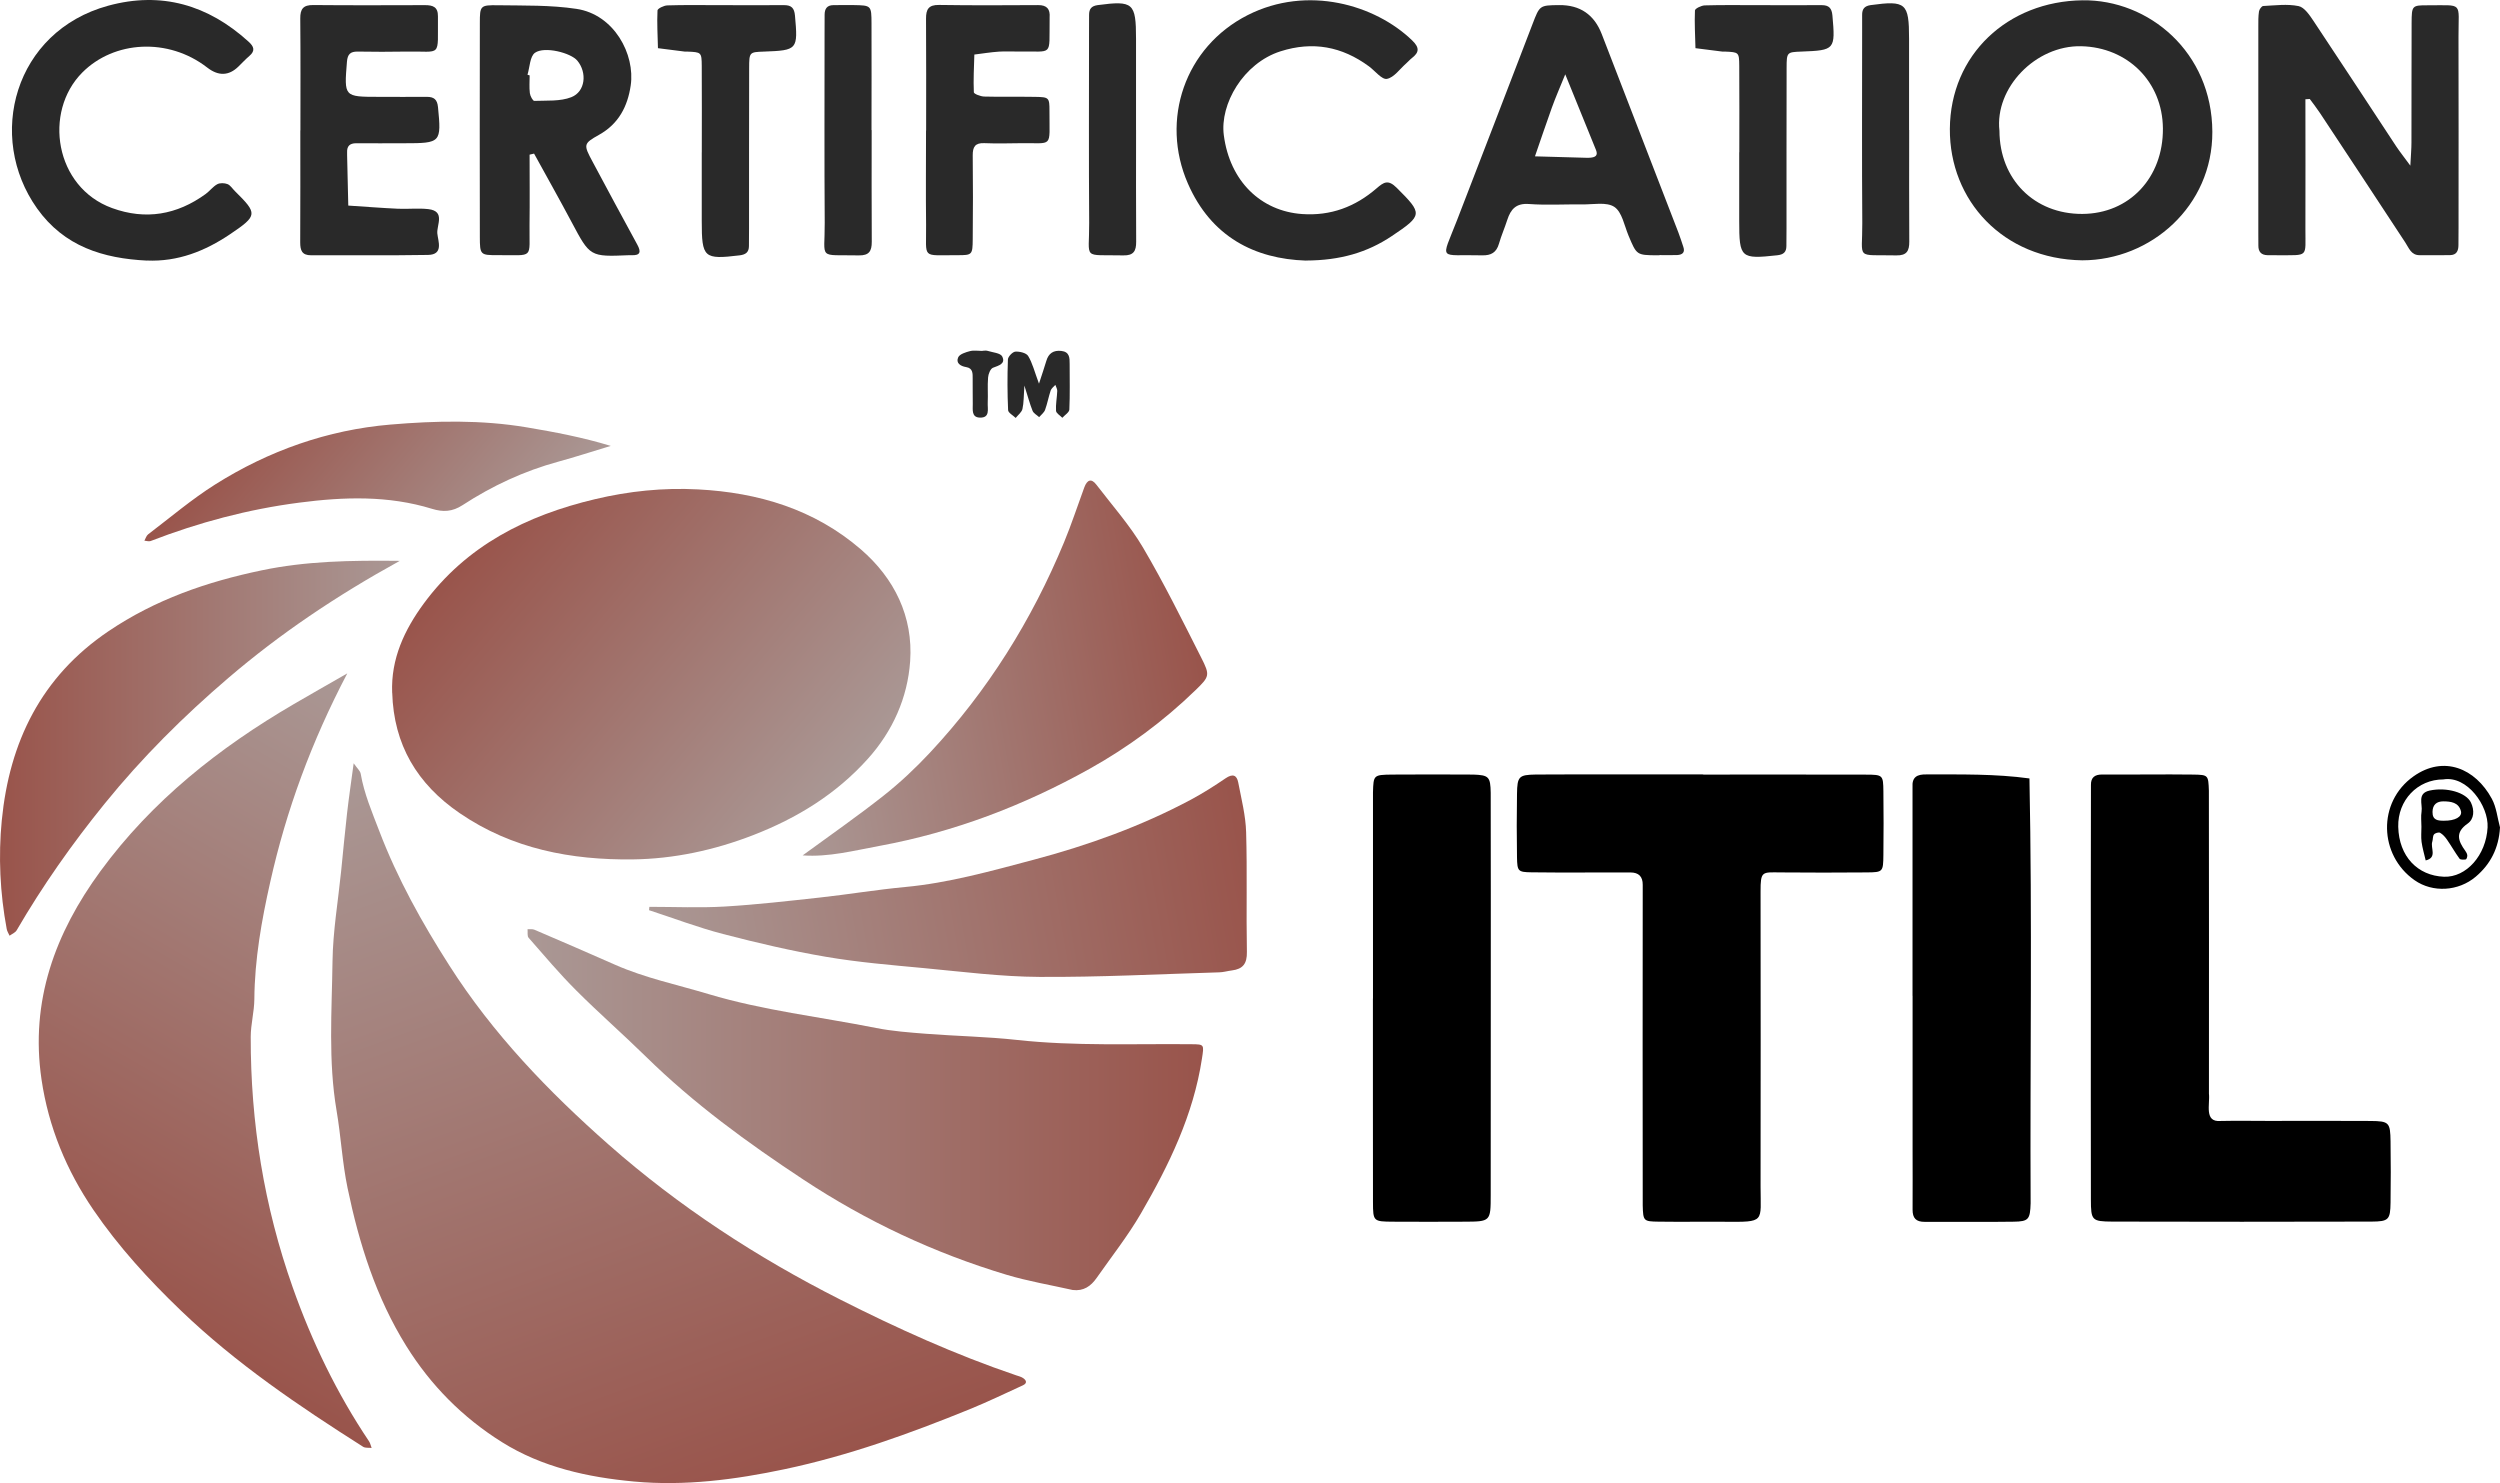 <?xml version="1.0" encoding="UTF-8"?> <svg xmlns="http://www.w3.org/2000/svg" width="177" height="105" viewBox="0 0 177 105" fill="none"><g id="ITIL (2) 1" clip-path="url(#clip0_862_448)"><g id="Layer 1"><g id="Group"><path id="Vector" d="M25.04 54.04C25.292 54.404 25.501 54.577 25.537 54.779C25.782 56.2 26.343 57.505 26.855 58.843C28.14 62.21 29.872 65.318 31.806 68.347C34.895 73.196 38.845 77.296 43.108 81.053C48.056 85.412 53.558 89.006 59.456 91.992C63.511 94.043 67.633 95.911 71.94 97.371C72.109 97.429 72.289 97.469 72.433 97.566C72.664 97.721 72.75 97.926 72.426 98.078C71.177 98.651 69.934 99.25 68.663 99.769C64.403 101.503 60.083 103.061 55.567 104.016C52.042 104.763 48.477 105.224 44.887 104.892C41.614 104.589 38.392 103.89 35.536 102.102C32.756 100.36 30.499 98.082 28.763 95.294C26.62 91.851 25.425 88.044 24.608 84.114C24.233 82.311 24.14 80.454 23.83 78.637C23.232 75.121 23.495 71.581 23.542 68.055C23.571 65.924 23.938 63.797 24.154 61.666C24.291 60.303 24.417 58.94 24.572 57.577C24.698 56.467 24.863 55.36 25.04 54.04Z" fill="url(#paint0_linear_862_448)"></path><path id="Vector_2" d="M27.765 49.053C27.668 46.633 28.644 44.582 30.002 42.732C33.023 38.626 37.282 36.491 42.129 35.341C44.527 34.771 46.954 34.519 49.417 34.649C53.698 34.872 57.659 36.058 60.95 38.896C63.327 40.947 64.659 43.659 64.439 46.814C64.259 49.395 63.208 51.764 61.436 53.733C59.193 56.228 56.435 57.922 53.317 59.13C50.562 60.197 47.699 60.81 44.801 60.846C40.462 60.897 36.263 60.114 32.554 57.576C29.526 55.507 27.877 52.723 27.769 49.049L27.765 49.053Z" fill="url(#paint1_linear_862_448)"></path><path id="Vector_3" d="M24.59 47.672C22.048 52.518 20.272 57.36 19.135 62.437C18.519 65.173 18.029 67.924 18.008 70.747C18 71.634 17.752 72.521 17.752 73.408C17.738 79.487 18.695 85.411 20.726 91.151C22.087 94.998 23.848 98.647 26.124 102.04C26.217 102.177 26.25 102.357 26.311 102.515C26.109 102.49 25.864 102.53 25.71 102.433C21.169 99.548 16.726 96.548 12.815 92.795C10.521 90.596 8.393 88.266 6.611 85.656C4.71 82.869 3.432 79.793 2.938 76.415C2.128 70.87 3.903 66.064 7.112 61.679C10.763 56.693 15.501 52.947 20.798 49.853C21.979 49.165 23.171 48.487 24.593 47.672H24.59Z" fill="url(#paint2_linear_862_448)"></path><path id="Vector_4" d="M75.944 91.331C74.378 90.978 72.786 90.711 71.252 90.25C66.132 88.71 61.346 86.467 56.867 83.507C52.917 80.9 49.118 78.135 45.733 74.811C44.113 73.221 42.395 71.724 40.79 70.116C39.608 68.934 38.528 67.654 37.426 66.395C37.315 66.269 37.372 65.995 37.351 65.786C37.513 65.797 37.697 65.764 37.84 65.826C39.749 66.644 41.654 67.466 43.551 68.306C45.679 69.244 47.948 69.716 50.159 70.38C54.048 71.544 58.07 71.995 62.027 72.781C63.19 73.012 64.389 73.098 65.574 73.192C67.716 73.358 69.873 73.394 72.005 73.628C76.124 74.079 80.254 73.888 84.381 73.931C85.27 73.938 85.252 73.956 85.097 74.955C84.492 78.936 82.767 82.48 80.784 85.901C79.858 87.499 78.702 88.962 77.64 90.48C77.233 91.061 76.718 91.429 75.94 91.331H75.944Z" fill="url(#paint3_linear_862_448)"></path><path id="Vector_5" d="M120.594 54.84C124.432 54.84 128.267 54.833 132.106 54.844C133.308 54.848 133.33 54.873 133.344 56.023C133.362 57.523 133.362 59.026 133.344 60.526C133.33 61.734 133.312 61.756 132.167 61.767C130.129 61.785 128.091 61.785 126.053 61.767C124.756 61.756 124.645 61.658 124.648 63.126C124.659 70.088 124.656 77.054 124.648 84.016C124.648 86.547 125.008 86.522 122.088 86.501C120.529 86.49 118.97 86.515 117.411 86.493C116.359 86.479 116.334 86.443 116.305 85.347C116.291 77.782 116.302 70.218 116.305 62.654C116.312 62.059 116.021 61.77 115.434 61.77C113.097 61.76 110.756 61.792 108.42 61.76C107.476 61.745 107.422 61.684 107.404 60.71C107.379 59.21 107.379 57.707 107.404 56.207C107.422 54.97 107.534 54.858 108.729 54.837C112.687 54.812 116.644 54.84 120.601 54.83L120.594 54.84Z" fill="black"></path><path id="Vector_6" d="M148.032 70.528C148.032 65.541 148.024 60.558 148.039 55.572C148.032 55.035 148.32 54.836 148.824 54.836C150.984 54.851 153.145 54.811 155.302 54.84C156.346 54.861 156.349 54.876 156.389 55.99C156.407 63.136 156.389 70.286 156.393 77.432C156.479 78.178 156.033 79.466 157.217 79.365C158.355 79.339 159.497 79.361 160.638 79.361C163.036 79.361 165.438 79.347 167.836 79.365C169.15 79.376 169.233 79.469 169.251 80.821C169.269 82.263 169.273 83.706 169.251 85.144C169.233 86.359 169.118 86.482 167.904 86.489C161.787 86.504 155.665 86.507 149.548 86.489C148.104 86.478 148.039 86.406 148.035 84.935C148.024 80.129 148.032 75.326 148.032 70.52H148.035L148.032 70.528Z" fill="black"></path><path id="Vector_7" d="M45.978 64.204C47.757 64.204 49.543 64.287 51.318 64.182C53.569 64.049 55.816 63.789 58.059 63.544C60.068 63.324 62.067 62.989 64.076 62.801C67.176 62.513 70.165 61.669 73.146 60.88C77.013 59.856 80.784 58.504 84.334 56.607C85.173 56.156 85.983 55.641 86.772 55.103C87.265 54.768 87.564 54.858 87.668 55.406C87.891 56.575 88.194 57.746 88.226 58.925C88.309 61.745 88.226 64.572 88.28 67.391C88.298 68.228 87.996 68.61 87.215 68.707C86.919 68.743 86.627 68.833 86.332 68.841C82.087 68.967 77.842 69.19 73.596 69.165C70.863 69.151 68.13 68.797 65.404 68.541C63.096 68.325 60.774 68.134 58.491 67.744C56.039 67.326 53.608 66.757 51.196 66.129C49.421 65.668 47.7 65.011 45.953 64.442C45.96 64.362 45.968 64.279 45.975 64.2L45.978 64.204Z" fill="url(#paint4_linear_862_448)"></path><path id="Vector_8" d="M135.407 70.506C135.4 65.581 135.414 60.656 135.407 55.734C135.357 55.002 135.746 54.815 136.397 54.829C138.835 54.833 141.266 54.782 143.685 55.114C143.887 65.133 143.721 75.164 143.768 85.191C143.732 86.33 143.631 86.482 142.566 86.496C140.466 86.529 138.367 86.496 136.268 86.507C135.652 86.511 135.407 86.24 135.411 85.645C135.422 84.203 135.411 82.761 135.411 81.322C135.411 77.72 135.411 74.115 135.411 70.513L135.407 70.506Z" fill="black"></path><path id="Vector_9" d="M97.207 70.697C97.207 65.833 97.207 60.966 97.207 56.102C97.243 54.869 97.243 54.858 98.561 54.84C100.48 54.833 102.399 54.822 104.318 54.84C105.402 54.88 105.524 54.991 105.542 56.131C105.56 65.62 105.539 75.11 105.542 84.6C105.542 86.486 105.532 86.489 103.659 86.496C101.981 86.504 100.3 86.507 98.622 86.496C97.235 86.486 97.21 86.475 97.207 85.108C97.196 80.302 97.207 75.5 97.203 70.693L97.207 70.697Z" fill="black"></path><path id="Vector_10" d="M56.827 60.562C58.754 59.149 60.695 57.804 62.545 56.343C63.716 55.42 64.814 54.386 65.833 53.297C69.923 48.92 73.049 43.915 75.339 38.384C75.865 37.115 76.29 35.806 76.765 34.516C76.974 33.95 77.273 33.863 77.615 34.306C78.742 35.778 79.991 37.184 80.927 38.77C82.415 41.298 83.718 43.937 85.043 46.554C85.684 47.816 85.641 47.896 84.625 48.88C82.379 51.058 79.872 52.907 77.15 54.429C72.48 57.032 67.54 58.918 62.261 59.891C60.453 60.223 58.675 60.695 56.835 60.562H56.827Z" fill="url(#paint5_linear_862_448)"></path><path id="Vector_11" d="M28.306 39.708C23.751 42.217 19.801 44.893 16.182 47.986C13.013 50.694 10.053 53.636 7.41 56.899C5.106 59.74 3.017 62.708 1.181 65.862C1.084 66.032 0.85 66.122 0.677 66.248C0.609 66.089 0.504 65.938 0.475 65.772C-2.41104e-05 63.227 -0.122 60.634 0.126 58.082C0.666 52.54 2.913 47.91 7.68 44.691C11 42.448 14.644 41.19 18.533 40.379C21.659 39.726 24.781 39.668 28.309 39.708H28.306Z" fill="url(#paint6_linear_862_448)"></path><path id="Vector_12" d="M163.223 7.02C163.223 10.077 163.234 13.138 163.223 16.196C163.213 18.269 163.493 18.056 161.257 18.071C161.016 18.071 160.778 18.071 160.537 18.067C160.101 18.056 159.889 17.833 159.893 17.393C159.893 17.093 159.889 16.791 159.889 16.491C159.889 11.624 159.889 6.756 159.889 1.889C159.889 1.528 159.882 1.164 159.936 0.811C159.957 0.667 160.123 0.432 160.235 0.425C161.074 0.385 161.938 0.267 162.741 0.432C163.158 0.519 163.529 1.085 163.814 1.51C165.776 4.453 167.706 7.413 169.654 10.366C169.914 10.755 170.209 11.123 170.652 11.729C170.688 10.996 170.731 10.546 170.731 10.099C170.738 7.276 170.731 4.449 170.742 1.626C170.749 0.404 170.767 0.371 171.876 0.375C174.443 0.382 174.054 0.093 174.062 2.567C174.076 7.074 174.065 11.581 174.065 16.087C174.065 16.509 174.058 16.928 174.058 17.349C174.058 17.761 173.925 18.056 173.464 18.063C172.744 18.074 172.024 18.071 171.303 18.067C170.706 18.067 170.555 17.562 170.295 17.169C168.29 14.112 166.277 11.061 164.26 8.011C164.033 7.669 163.778 7.341 163.533 7.009C163.432 7.016 163.328 7.02 163.227 7.027L163.223 7.02Z" fill="#292929"></path><path id="Vector_13" d="M147.427 18.431C141.806 18.348 138.018 14.187 138.05 9.125C138.083 3.879 142.137 0.09 147.441 0.021C152.137 -0.04 156.612 3.684 156.634 9.334C156.652 14.598 152.284 18.424 147.43 18.431H147.427ZM141.561 9.262C141.572 12.698 144.028 15.161 147.427 15.146C150.757 15.132 153.159 12.586 153.134 9.096C153.109 5.772 150.621 3.346 147.351 3.273C144.118 3.201 141.215 6.223 141.561 9.262Z" fill="#292929"></path><path id="Vector_14" d="M37.495 10.954C37.495 12.609 37.513 14.264 37.491 15.919C37.459 18.378 37.859 18.053 35.259 18.064C33.999 18.071 33.977 18.042 33.973 16.77C33.963 11.729 33.963 6.689 33.973 1.648C33.973 0.393 33.999 0.354 35.281 0.372C37.124 0.401 38.961 0.35 40.815 0.628C43.483 1.028 44.981 3.848 44.653 6.058C44.437 7.525 43.807 8.765 42.414 9.544C41.283 10.175 41.308 10.244 41.967 11.473C43.011 13.427 44.059 15.378 45.121 17.321C45.395 17.823 45.352 18.096 44.711 18.068C44.65 18.068 44.592 18.068 44.531 18.068C41.762 18.187 41.776 18.179 40.466 15.717C39.602 14.091 38.698 12.49 37.812 10.875C37.707 10.9 37.607 10.921 37.502 10.947L37.495 10.954ZM37.344 5.293C37.394 5.308 37.448 5.322 37.499 5.337C37.499 5.758 37.463 6.18 37.513 6.595C37.538 6.797 37.725 7.15 37.83 7.143C38.712 7.107 39.663 7.19 40.451 6.88C41.449 6.487 41.578 5.142 40.876 4.295C40.415 3.739 38.554 3.26 37.877 3.736C37.517 3.992 37.509 4.756 37.347 5.29L37.344 5.293Z" fill="#292929"></path><path id="Vector_15" d="M117.493 18.075C117.432 18.075 117.375 18.075 117.313 18.075C115.869 18.064 115.877 18.06 115.297 16.676C115.002 15.969 114.84 15.014 114.296 14.649C113.745 14.282 112.802 14.483 112.031 14.473C110.771 14.455 109.507 14.538 108.254 14.444C107.339 14.375 106.961 14.812 106.716 15.565C106.533 16.135 106.291 16.683 106.126 17.256C105.946 17.88 105.568 18.093 104.937 18.078C101.816 17.992 102.006 18.565 103.159 15.587C104.948 10.961 106.727 6.335 108.502 1.706C109.01 0.382 108.999 0.375 110.382 0.361C111.863 0.344 112.871 1.031 113.407 2.423C115.214 7.107 117.025 11.787 118.833 16.47C118.963 16.805 119.067 17.148 119.182 17.487C119.319 17.887 119.096 18.038 118.75 18.057C118.332 18.075 117.911 18.06 117.493 18.06V18.078V18.075ZM110.818 5.268C110.432 6.216 110.13 6.905 109.874 7.615C109.46 8.762 109.075 9.919 108.675 11.069C109.917 11.105 111.16 11.141 112.406 11.174C112.467 11.174 112.524 11.174 112.586 11.166C112.928 11.138 113.162 11.029 112.996 10.618C112.305 8.917 111.613 7.215 110.821 5.264L110.818 5.268Z" fill="#292929"></path><path id="Vector_16" d="M92.457 18.45C88.838 18.331 85.749 16.773 84.1 12.987C82.141 8.498 83.876 3.332 88.341 1.067C92.572 -1.074 97.365 0.335 99.979 2.859C100.512 3.375 100.49 3.706 99.95 4.121C99.81 4.229 99.691 4.374 99.558 4.489C99.108 4.882 98.697 5.491 98.193 5.585C97.837 5.65 97.351 5.015 96.922 4.698C95.014 3.295 92.95 2.902 90.657 3.634C88.021 4.478 86.361 7.373 86.645 9.565C87.067 12.829 89.27 14.948 92.187 15.154C94.222 15.298 95.954 14.638 97.459 13.337C97.977 12.89 98.28 12.691 98.888 13.297C100.728 15.132 100.75 15.233 98.542 16.712C96.807 17.873 94.895 18.439 92.457 18.446V18.45Z" fill="#292929"></path><path id="Vector_17" d="M10.403 18.45C7.302 18.298 4.548 17.454 2.628 14.761C-0.99 9.674 1.008 2.221 7.662 0.404C11.425 -0.624 14.731 0.346 17.597 2.949C17.975 3.292 18.094 3.588 17.654 3.963C17.381 4.197 17.136 4.464 16.88 4.712C16.201 5.376 15.464 5.399 14.669 4.781C11.908 2.643 8.076 2.877 5.83 5.131C3.05 7.921 3.878 13.258 7.936 14.732C10.302 15.594 12.523 15.215 14.558 13.737C14.846 13.528 15.073 13.214 15.379 13.045C15.573 12.94 15.89 12.951 16.106 13.034C16.311 13.113 16.452 13.355 16.625 13.524C18.249 15.132 18.256 15.255 16.29 16.582C14.522 17.775 12.599 18.54 10.406 18.446L10.403 18.45Z" fill="#292929"></path><path id="Vector_18" d="M21.27 9.237C21.27 6.594 21.284 3.951 21.259 1.312C21.252 0.627 21.475 0.349 22.181 0.357C24.82 0.382 27.459 0.371 30.095 0.364C30.646 0.364 31.014 0.49 31.006 1.153C30.977 4.153 31.334 3.602 28.749 3.652C27.611 3.674 26.469 3.67 25.331 3.652C24.813 3.645 24.608 3.829 24.564 4.37C24.363 6.857 24.348 6.854 26.804 6.857C27.942 6.857 29.084 6.868 30.221 6.857C30.725 6.857 30.956 7.041 31.01 7.582C31.255 10.095 31.222 10.142 28.63 10.142C27.492 10.142 26.351 10.153 25.213 10.142C24.759 10.142 24.557 10.348 24.575 10.791C24.575 10.852 24.575 10.91 24.575 10.971C24.604 12.165 24.629 13.358 24.658 14.555C25.832 14.631 27.002 14.725 28.176 14.779C28.893 14.811 29.624 14.725 30.333 14.807C31.55 14.952 30.905 15.943 30.963 16.535C31.014 17.068 31.424 18.027 30.308 18.049C27.549 18.096 24.791 18.06 22.033 18.074C21.371 18.078 21.255 17.721 21.255 17.162C21.27 14.519 21.263 11.876 21.263 9.237H21.27Z" fill="#292929"></path><path id="Vector_19" d="M43.242 31.57C41.913 31.971 40.736 32.356 39.544 32.681C37.11 33.344 34.852 34.394 32.745 35.767C32.029 36.232 31.374 36.268 30.581 36.023C27.492 35.071 24.345 35.176 21.187 35.587C17.565 36.056 14.068 36.989 10.662 38.306C10.536 38.352 10.37 38.291 10.223 38.28C10.309 38.129 10.36 37.931 10.486 37.833C12.056 36.64 13.568 35.353 15.231 34.303C19.019 31.913 23.2 30.435 27.64 30.06C30.837 29.789 34.078 29.714 37.3 30.258C39.27 30.59 41.211 30.954 43.242 31.57Z" fill="url(#paint7_linear_862_448)"></path><path id="Vector_20" d="M65.57 9.248C65.57 6.605 65.581 3.963 65.563 1.32C65.559 0.66 65.743 0.339 66.481 0.35C68.818 0.386 71.159 0.375 73.499 0.361C74.129 0.357 74.36 0.649 74.313 1.237C74.309 1.298 74.313 1.356 74.313 1.417C74.273 4.049 74.601 3.606 72.156 3.649C71.677 3.656 71.195 3.624 70.716 3.656C70.136 3.696 69.56 3.79 68.984 3.862C68.959 4.752 68.908 5.643 68.948 6.533C68.951 6.649 69.423 6.829 69.682 6.836C70.881 6.869 72.081 6.836 73.279 6.858C74.266 6.876 74.306 6.897 74.302 7.867C74.291 10.546 74.612 10.099 72.203 10.139C71.364 10.153 70.521 10.168 69.682 10.135C69.041 10.11 68.865 10.399 68.869 10.997C68.89 12.98 68.89 14.959 68.869 16.942C68.858 18.039 68.833 18.071 67.788 18.067C65.189 18.057 65.596 18.378 65.567 15.915C65.541 13.694 65.563 11.469 65.563 9.248H65.57Z" fill="#292929"></path><path id="Vector_21" d="M49.687 10.788C49.687 8.747 49.698 6.703 49.684 4.662C49.676 3.696 49.651 3.696 48.665 3.653C48.603 3.653 48.542 3.66 48.485 3.653C47.851 3.573 47.217 3.49 46.583 3.411C46.562 2.52 46.508 1.626 46.551 0.739C46.558 0.606 47.001 0.39 47.246 0.382C48.445 0.343 49.644 0.364 50.843 0.364C52.402 0.364 53.961 0.375 55.52 0.364C56.039 0.364 56.237 0.577 56.284 1.103C56.5 3.512 56.471 3.566 54.084 3.653C53.065 3.689 53.043 3.689 53.04 4.803C53.029 8.585 53.036 12.367 53.032 16.153C53.032 16.575 53.025 16.993 53.025 17.415C53.025 17.858 52.798 18.024 52.37 18.078C49.831 18.385 49.684 18.259 49.684 15.655C49.684 14.033 49.684 12.414 49.684 10.791L49.687 10.788Z" fill="#292929"></path><path id="Vector_22" d="M123.143 10.784C123.143 8.743 123.154 6.699 123.139 4.658C123.132 3.695 123.107 3.695 122.12 3.652C122.059 3.652 121.998 3.659 121.94 3.652C121.307 3.573 120.673 3.493 120.039 3.411C120.018 2.52 119.964 1.626 120.003 0.739C120.01 0.605 120.453 0.389 120.698 0.382C121.897 0.346 123.096 0.364 124.295 0.364C125.854 0.364 127.414 0.375 128.973 0.364C129.491 0.364 129.689 0.577 129.736 1.103C129.948 3.511 129.916 3.562 127.536 3.652C126.517 3.692 126.495 3.692 126.492 4.802C126.481 8.584 126.488 12.37 126.485 16.152C126.485 16.574 126.477 16.992 126.477 17.414C126.477 17.854 126.269 18.027 125.826 18.074C123.24 18.355 123.136 18.269 123.136 15.644C123.136 14.022 123.136 12.399 123.136 10.78L123.143 10.784Z" fill="#292929"></path><path id="Vector_23" d="M61.714 9.216C61.714 11.851 61.703 14.483 61.721 17.119C61.724 17.782 61.53 18.096 60.803 18.082C57.85 18.02 58.408 18.439 58.39 15.778C58.358 11.289 58.379 6.796 58.379 2.304C58.379 1.886 58.386 1.467 58.383 1.046C58.383 0.624 58.549 0.368 59.002 0.364C59.481 0.364 59.96 0.35 60.439 0.36C61.685 0.382 61.699 0.386 61.703 1.666C61.714 4.179 61.703 6.695 61.703 9.208L61.714 9.216Z" fill="#292929"></path><path id="Vector_24" d="M80.434 9.212C80.434 11.848 80.423 14.48 80.441 17.116C80.445 17.772 80.258 18.1 79.527 18.082C76.574 18.017 77.132 18.443 77.114 15.782C77.082 11.293 77.103 6.804 77.103 2.312C77.103 1.893 77.111 1.475 77.107 1.053C77.107 0.631 77.273 0.422 77.723 0.361C80.229 0.029 80.431 0.199 80.431 2.744C80.431 4.9 80.431 7.053 80.431 9.209L80.434 9.212Z" fill="#292929"></path><path id="Vector_25" d="M135.17 9.205C135.17 11.841 135.159 14.473 135.177 17.108C135.18 17.757 135.004 18.096 134.269 18.082C131.313 18.017 131.868 18.446 131.85 15.789C131.817 11.3 131.839 6.807 131.839 2.318C131.839 1.9 131.846 1.482 131.839 1.06C131.835 0.642 131.997 0.426 132.447 0.361C134.939 0.022 135.162 0.209 135.162 2.74C135.162 4.896 135.162 7.052 135.162 9.205H135.17Z" fill="#292929"></path><path id="Vector_26" d="M177 58.59C176.914 60.036 176.337 61.179 175.279 62.073C174.062 63.104 172.24 63.223 170.951 62.318C168.423 60.548 168.308 56.787 170.875 54.967C173.01 53.452 175.254 54.397 176.42 56.55C176.751 57.159 176.816 57.909 177.004 58.594L177 58.59ZM172.992 55.183C171.163 55.179 169.752 56.658 169.795 58.536C169.845 60.638 171.167 62.001 173.035 62.073C174.609 62.131 176.021 60.555 176.121 58.579C176.201 57.054 174.67 54.895 172.989 55.183H172.992Z" fill="black"></path><path id="Vector_27" d="M72.527 27.287C72.473 28.033 72.491 28.505 72.39 28.952C72.336 29.19 72.077 29.378 71.911 29.59C71.724 29.407 71.385 29.23 71.374 29.039C71.32 27.846 71.317 26.645 71.36 25.451C71.367 25.25 71.691 24.911 71.886 24.896C72.188 24.875 72.66 24.986 72.793 25.203C73.096 25.697 73.236 26.291 73.56 27.164C73.791 26.45 73.945 26.007 74.079 25.556C74.237 25.012 74.583 24.784 75.145 24.846C75.724 24.911 75.735 25.332 75.731 25.765C75.731 26.843 75.757 27.921 75.71 28.996C75.699 29.198 75.386 29.385 75.213 29.58C75.055 29.414 74.777 29.259 74.766 29.082C74.738 28.621 74.835 28.148 74.853 27.68C74.86 27.539 74.766 27.395 74.72 27.251C74.604 27.38 74.439 27.496 74.388 27.647C74.237 28.098 74.154 28.57 73.992 29.017C73.92 29.216 73.715 29.363 73.571 29.533C73.413 29.385 73.182 29.27 73.106 29.086C72.909 28.595 72.775 28.08 72.523 27.287H72.527Z" fill="#292929"></path><path id="Vector_28" d="M69.556 24.835C69.675 24.835 69.805 24.806 69.913 24.839C70.276 24.954 70.835 24.99 70.957 25.239C71.213 25.751 70.723 25.877 70.305 26.036C70.122 26.104 69.974 26.479 69.956 26.728C69.906 27.319 69.96 27.921 69.931 28.516C69.909 28.949 70.118 29.598 69.362 29.566C68.768 29.544 68.879 28.996 68.872 28.596C68.861 28.001 68.872 27.402 68.865 26.807C68.865 26.454 68.894 26.068 68.4 25.989C67.994 25.924 67.659 25.697 67.842 25.297C67.947 25.069 68.368 24.94 68.671 24.86C68.951 24.788 69.261 24.846 69.56 24.846V24.835H69.556Z" fill="#292929"></path><path id="Vector_29" d="M171.437 58.532C171.437 58.172 171.39 57.804 171.447 57.454C171.53 56.928 171.113 56.17 172.016 55.972C173.226 55.709 174.609 56.116 174.944 56.823C175.199 57.364 175.174 57.984 174.71 58.309C173.802 58.94 174.04 59.545 174.541 60.237C174.609 60.331 174.674 60.447 174.685 60.558C174.692 60.656 174.631 60.84 174.58 60.847C174.432 60.872 174.198 60.879 174.134 60.793C173.817 60.36 173.554 59.888 173.248 59.448C173.118 59.26 172.953 59.073 172.758 58.961C172.661 58.907 172.405 58.979 172.326 59.08C172.229 59.203 172.261 59.419 172.207 59.585C172.056 60.032 172.582 60.717 171.739 60.919C171.638 60.483 171.509 60.05 171.447 59.61C171.401 59.257 171.437 58.893 171.437 58.532ZM173.039 58.107C173.817 58.114 174.342 57.833 174.234 57.425C174.069 56.805 173.514 56.74 172.989 56.736C172.517 56.736 172.229 56.971 172.222 57.483C172.211 58.078 172.61 58.11 173.043 58.107H173.039Z" fill="black"></path></g></g></g><defs><linearGradient id="paint0_linear_862_448" x1="53.594" y1="105.357" x2="33.736" y2="50.87" gradientUnits="userSpaceOnUse"><stop stop-color="#99544B"></stop><stop offset="1" stop-color="#AA9895"></stop></linearGradient><linearGradient id="paint1_linear_862_448" x1="34.164" y1="37.71" x2="58.081" y2="57.751" gradientUnits="userSpaceOnUse"><stop stop-color="#99544B"></stop><stop offset="1" stop-color="#AA9895"></stop></linearGradient><linearGradient id="paint2_linear_862_448" x1="10.089" y1="93.401" x2="33.537" y2="52.844" gradientUnits="userSpaceOnUse"><stop stop-color="#99544B"></stop><stop offset="1" stop-color="#AA9895"></stop></linearGradient><linearGradient id="paint3_linear_862_448" x1="85.18" y1="78.568" x2="37.351" y2="78.568" gradientUnits="userSpaceOnUse"><stop stop-color="#99544B"></stop><stop offset="1" stop-color="#AA9895"></stop></linearGradient><linearGradient id="paint4_linear_862_448" x1="88.788" y1="61.532" x2="46.749" y2="68.937" gradientUnits="userSpaceOnUse"><stop stop-color="#99544B"></stop><stop offset="1" stop-color="#AA9895"></stop></linearGradient><linearGradient id="paint5_linear_862_448" x1="84.881" y1="44.301" x2="54.895" y2="49.581" gradientUnits="userSpaceOnUse"><stop stop-color="#99544B"></stop><stop offset="1" stop-color="#AA9895"></stop></linearGradient><linearGradient id="paint6_linear_862_448" x1="-2.41091e-05" y1="52.976" x2="28.306" y2="52.976" gradientUnits="userSpaceOnUse"><stop stop-color="#99544B"></stop><stop offset="1" stop-color="#AA9895"></stop></linearGradient><linearGradient id="paint7_linear_862_448" x1="18.623" y1="28.109" x2="34.79" y2="41.656" gradientUnits="userSpaceOnUse"><stop stop-color="#99544B"></stop><stop offset="1" stop-color="#AA9895"></stop></linearGradient><clipPath id="clip0_862_448"><rect width="177" height="105" fill="white"></rect></clipPath></defs></svg> 
